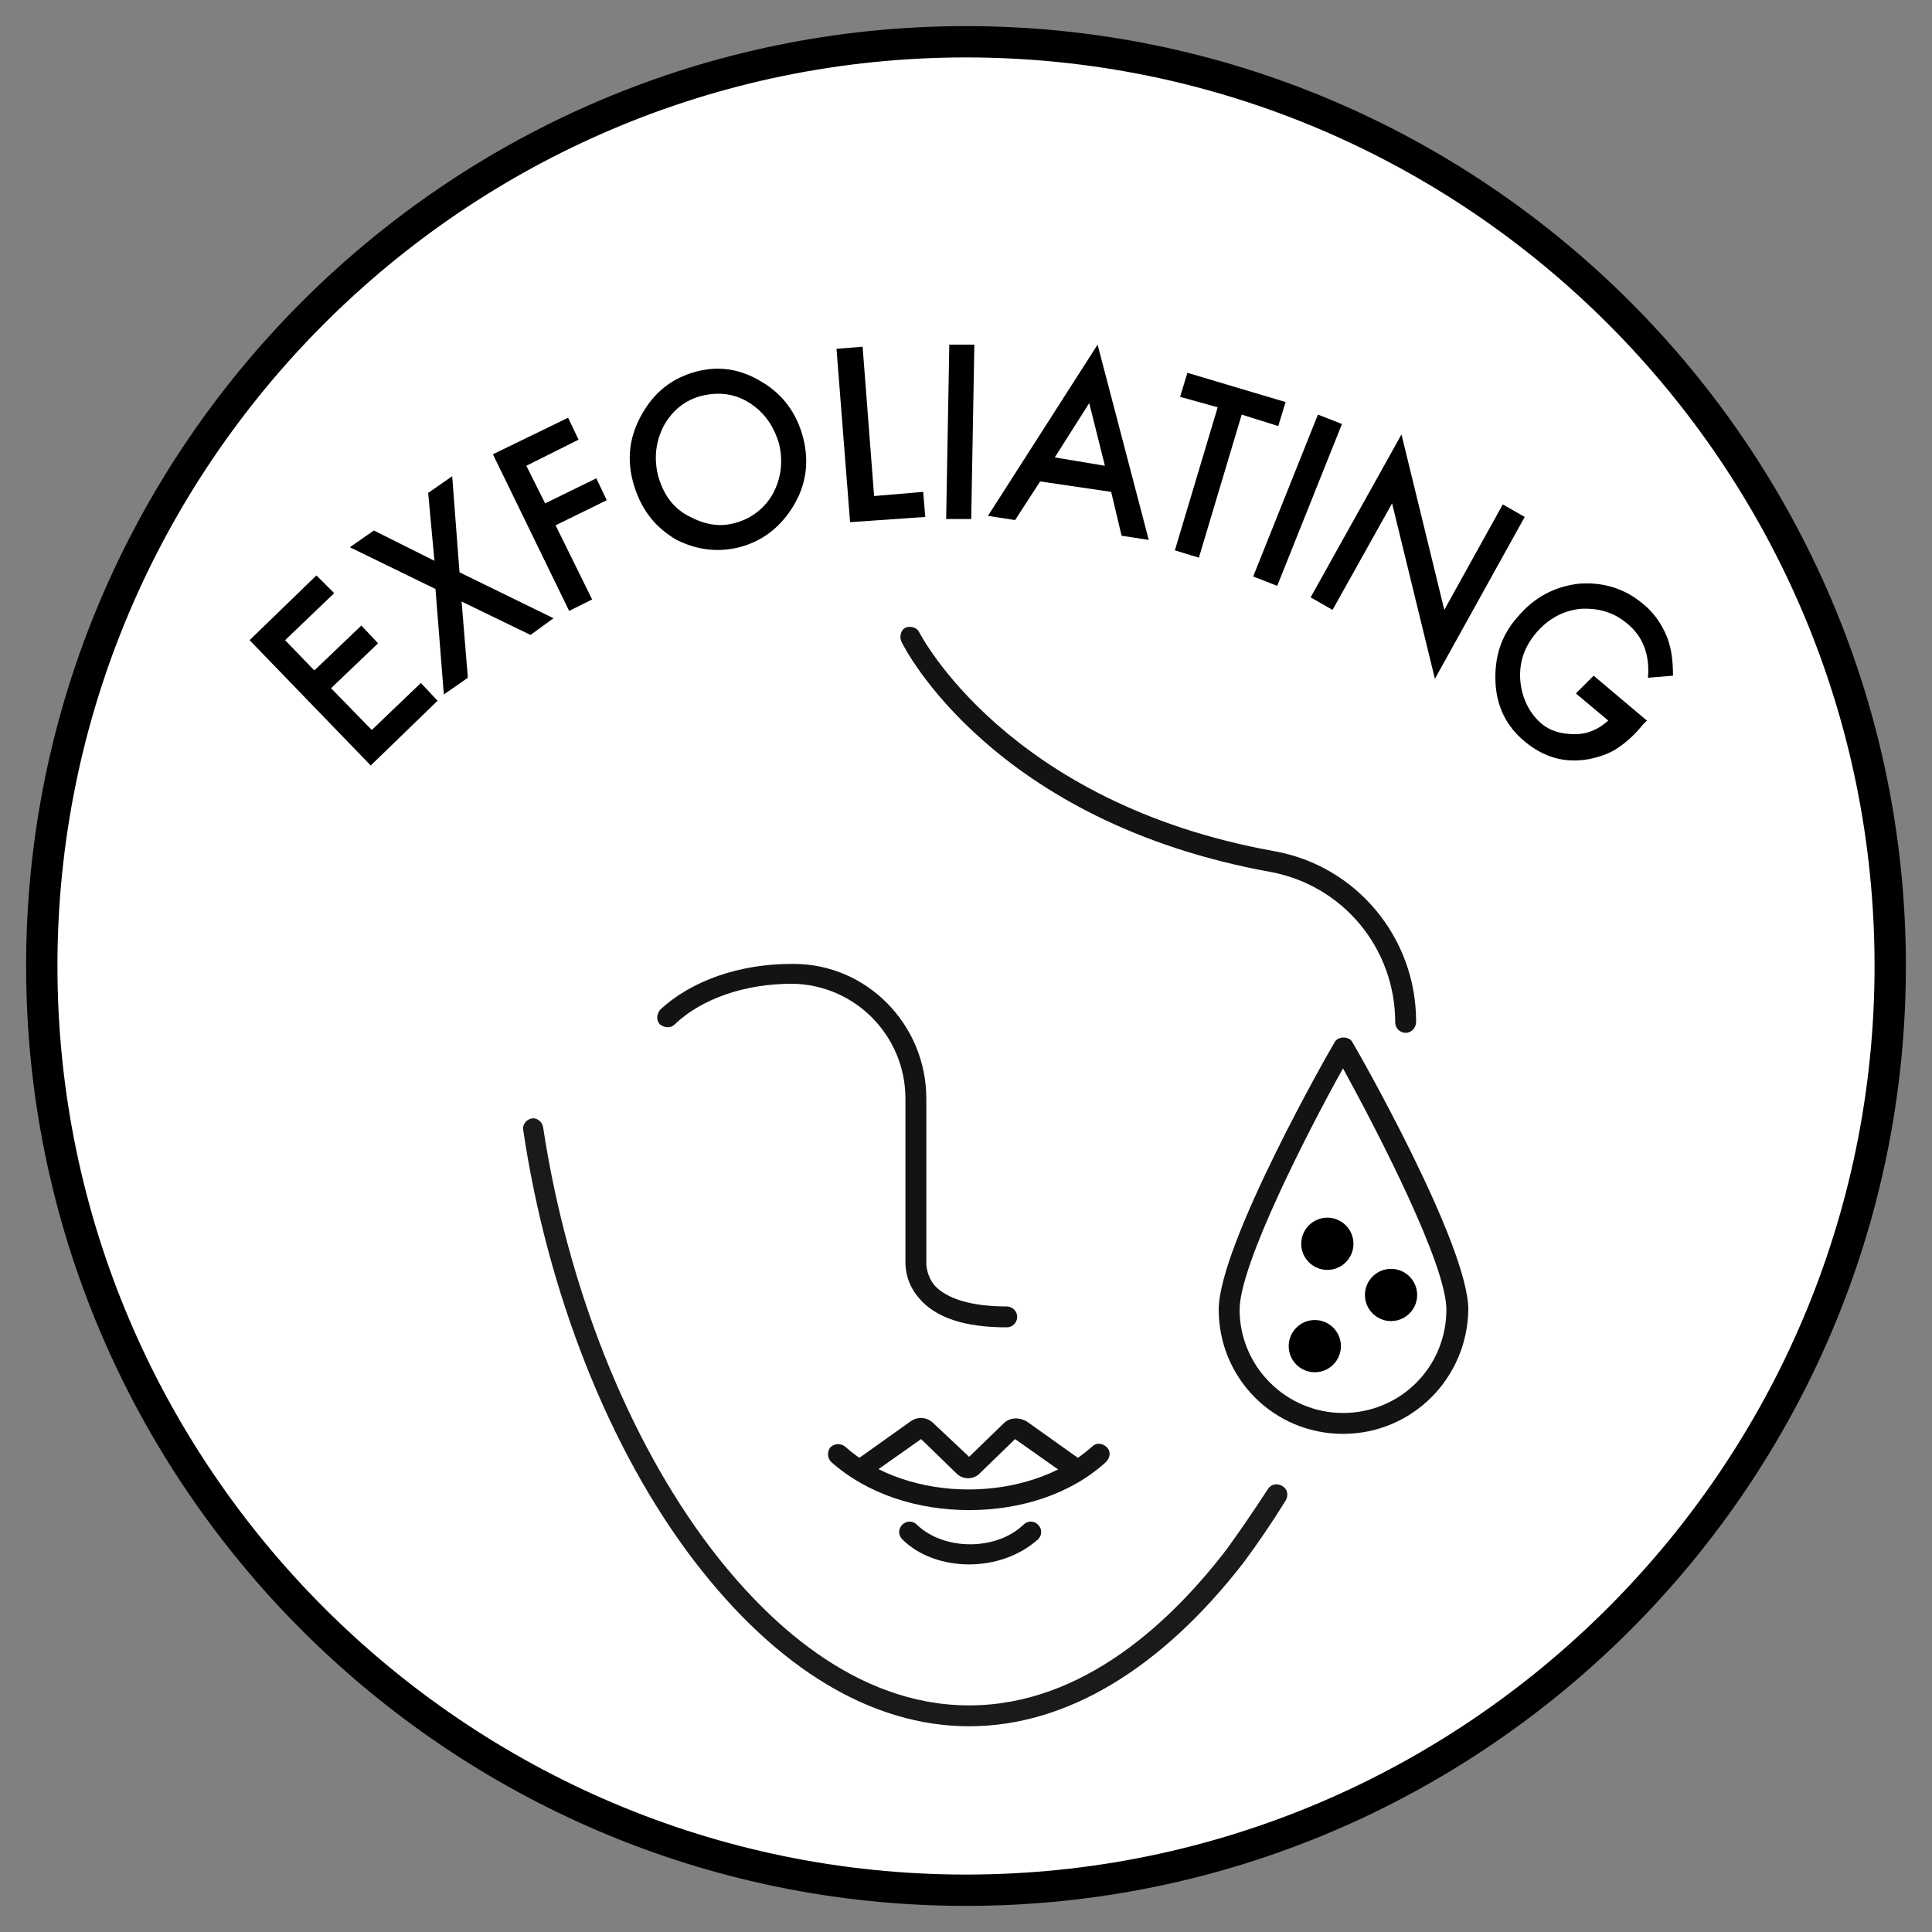 <?xml version="1.0" encoding="utf-8"?>
<!-- Generator: Adobe Illustrator 25.4.1, SVG Export Plug-In . SVG Version: 6.00 Build 0)  -->
<svg version="1.1" id="Layer_1" xmlns="http://www.w3.org/2000/svg" xmlns:xlink="http://www.w3.org/1999/xlink" x="0px" y="0px"
	 viewBox="0 0 185 185" style="enable-background:new 0 0 185 185;" xml:space="preserve">
<rect x="0" y="0" width="185" height="185" fill="#808080" stroke="none"/>
<style type="text/css">
	.st0{fill:#FFFFFF;}
	.st1{fill:#131313;}
	.st2{fill:#1A1A1A;}
</style>
<g>
	<circle class="st0" cx="92.5" cy="92.5" r="88.5"/>
	<path d="M92.5,182.5c-49.6,0-90-40.4-90-90s40.4-90,90-90s90,40.4,90,90S142.1,182.5,92.5,182.5z M92.5,5.5c-48,0-87,39.1-87,87
		s39.1,87,87,87s87-39.1,87-87S140.5,5.5,92.5,5.5z"/>
</g>
<g>
	<g>
		<path d="M32,56.8l-4.7,4.5l2.8,2.9l4.5-4.3l1.6,1.7l-4.5,4.3l3.9,4l4.7-4.5l1.6,1.7l-6.4,6.2l-11.6-12l6.4-6.2L32,56.8z"/>
	</g>
	<g>
		<path d="M41.7,56.4l-8.2-4l2.3-1.6l5.8,2.9L41,47.2l2.3-1.6l0.7,9.2l9,4.4l-2.2,1.6l-6.6-3.2l0.6,7.3l-2.3,1.6L41.7,56.4z"/>
	</g>
	<g>
		<path d="M55.4,42.1l-5,2.5l1.8,3.6l4.9-2.4l1,2.1l-4.9,2.4l3.5,7.1l-2.2,1.1l-7.3-15l7.2-3.5L55.4,42.1z"/>
	</g>
	<g>
		<path d="M60.6,46.1c-0.6-2.3-0.3-4.4,0.9-6.5c1.2-2.1,2.9-3.4,5.1-4c2.2-0.6,4.3-0.3,6.4,1c2,1.2,3.3,3,3.9,5.3
			c0.6,2.3,0.3,4.5-0.9,6.5c-1.2,2-2.9,3.4-5.2,4c-2,0.5-4,0.3-6-0.7C62.7,50.5,61.3,48.7,60.6,46.1z M63,45.5
			c0.5,1.8,1.4,3.1,2.9,3.9c1.5,0.8,2.9,1.1,4.4,0.7c1.6-0.4,2.9-1.4,3.7-2.8c0.8-1.5,1-3.1,0.6-4.8c-0.5-1.7-1.4-3-2.8-3.9
			c-1.4-0.9-2.9-1.1-4.6-0.7c-1.6,0.4-2.8,1.4-3.6,2.8C62.8,42.2,62.6,43.8,63,45.5z"/>
	</g>
	<g>
		<path d="M82.6,33.2l1.1,14.3l4.7-0.4l0.2,2.4l-7.2,0.5l-1.3-16.6L82.6,33.2z"/>
	</g>
	<g>
		<path d="M93.3,33L93,49.7l-2.4,0l0.3-16.7L93.3,33z"/>
	</g>
	<g>
		<path d="M106.4,47.1l-6.8-1l-2.4,3.7l-2.6-0.4L105.1,33l4.9,18.7l-2.6-0.4L106.4,47.1z M105.8,44.6l-1.5-6l-3.3,5.2L105.8,44.6z"
			/>
	</g>
	<g>
		<path d="M118.9,39.7l-4.1,13.7l-2.3-0.7l4.1-13.7L113,38l0.7-2.3l9.4,2.8l-0.7,2.3L118.9,39.7z"/>
	</g>
	<g>
		<path d="M128.5,40.6l-6.2,15.5l-2.3-0.9l6.2-15.5L128.5,40.6z"/>
	</g>
	<g>
		<path d="M125.5,57.2l8.7-15.6l4.1,16.8l5.6-10.1l2.1,1.2L137.4,65l-4.1-16.8l-5.7,10.2L125.5,57.2z"/>
	</g>
	<g>
		<path d="M152.6,64.7l5.1,4.3l-0.4,0.4c-0.8,1-1.6,1.7-2.5,2.3c-0.8,0.5-1.7,0.8-2.7,1c-2.3,0.4-4.3-0.2-6.1-1.7
			c-1.7-1.4-2.7-3.3-2.8-5.7c-0.1-2.3,0.5-4.4,2.1-6.2c1.6-1.9,3.5-2.9,5.8-3.2c2.3-0.2,4.4,0.4,6.2,1.9c1,0.8,1.7,1.8,2.2,2.9
			c0.5,1.1,0.7,2.4,0.7,4l-2.4,0.2c0.2-2.2-0.5-4-2-5.2c-1.3-1.1-2.8-1.5-4.5-1.4c-1.7,0.2-3.1,1-4.2,2.3c-1.2,1.4-1.7,3-1.5,4.8
			c0.2,1.6,0.9,2.9,1.9,3.8c0.9,0.8,2,1.1,3.3,1.1c1.3,0,2.3-0.5,3.2-1.3l-3.1-2.6L152.6,64.7z"/>
	</g>
</g>
<g>
	<g>
		<g>
			<g>
				<path class="st1" d="M128.6,137.3c-6.6,0-11.9-5.3-11.9-11.9c0-6.2,10.6-24.8,11.1-25.6c0.3-0.6,1.4-0.6,1.7,0
					c0.5,0.8,11.1,19.4,11.1,25.6C140.5,132,135.2,137.3,128.6,137.3z M128.6,102.3c-3.4,6.1-9.9,18.8-9.9,23.1
					c0,5.5,4.5,9.9,9.9,9.9c5.5,0,9.9-4.4,9.9-9.9C138.5,121.1,132,108.5,128.6,102.3z"/>
			</g>
		</g>
		<g>
			<path class="st1" d="M134.6,98.9c-0.5,0-1-0.4-1-1c0-7.1-5-13.1-11.9-14.4c-26.6-4.8-35.1-21.4-35.4-22.1c-0.2-0.5,0-1.1,0.4-1.3
				c0.5-0.2,1.1,0,1.3,0.4c0.1,0.2,8.4,16.4,34,21c7.9,1.4,13.6,8.3,13.6,16.3C135.6,98.5,135.1,98.9,134.6,98.9z"/>
		</g>
		<g>
			<path class="st1" d="M96.4,127.1c-4,0-6.8-0.9-8.4-2.8c-1.4-1.6-1.3-3.3-1.3-3.7v-15.4c0-6-4.8-10.9-10.8-11l-0.1,0
				c-4.4,0-8.6,1.4-11.2,3.9c-0.4,0.4-1,0.3-1.4,0c-0.4-0.4-0.3-1,0-1.4c3-2.8,7.6-4.4,12.6-4.4l0.2,0c7,0,12.7,5.8,12.7,12.9v15.5
				c0,0,0,0.1,0,0.1c0,0-0.1,1.2,0.8,2.3c1.2,1.3,3.6,2,6.9,2c0.5,0,1,0.4,1,1C97.4,126.7,96.9,127.1,96.4,127.1z"/>
		</g>
		<g>
			<g>
				<path class="st1" d="M82.6,141.6c-0.3,0-0.6-0.1-0.8-0.4c-0.3-0.4-0.2-1.1,0.2-1.4l5.2-3.7c0.7-0.5,1.6-0.4,2.2,0.2l3.4,3.2
					l3.3-3.2c0.6-0.6,1.5-0.6,2.2-0.2l5.2,3.7c0.4,0.3,0.5,0.9,0.2,1.4c-0.3,0.4-0.9,0.5-1.4,0.2l-5.1-3.6l-3.4,3.3
					c-0.6,0.6-1.6,0.6-2.2,0l-3.4-3.3l-5.1,3.6C83,141.6,82.8,141.6,82.6,141.6z"/>
			</g>
			<g>
				<path class="st1" d="M92.8,149.8c-2.4,0-4.8-0.8-6.4-2.4c-0.4-0.4-0.4-1,0-1.4c0.4-0.4,1-0.4,1.4,0c2.6,2.5,7.6,2.5,10.2,0
					c0.4-0.4,1-0.4,1.4,0c0.4,0.4,0.4,1,0,1.4C97.6,149,95.2,149.8,92.8,149.8z"/>
			</g>
			<g>
				<path class="st1" d="M92.8,144.6c-4.9,0-9.7-1.5-13.2-4.6c-0.4-0.4-0.4-1-0.1-1.4c0.4-0.4,1-0.4,1.4-0.1
					c6.1,5.5,17.6,5.5,23.7,0c0.4-0.4,1-0.3,1.4,0.1c0.4,0.4,0.3,1-0.1,1.4C102.5,143.1,97.7,144.6,92.8,144.6z"/>
			</g>
		</g>
		<g>
			<path class="st2" d="M92.8,165.3c-9.3,0-18.4-5.5-26.3-15.8c-8.2-10.7-14.1-25.8-16.4-41.3c-0.1-0.5,0.3-1,0.8-1.1
				c0.5-0.1,1,0.3,1.1,0.8c2.3,15.2,8.1,29.9,16.1,40.4c5.2,6.8,13.7,15,24.7,15c11,0,19.5-8.2,24.7-15c1.3-1.8,2.6-3.7,3.9-5.7
				c0.3-0.5,0.9-0.6,1.4-0.3c0.5,0.3,0.6,0.9,0.3,1.4c-1.3,2.1-2.6,4-4,5.9C111.2,159.8,102.1,165.3,92.8,165.3z"/>
		</g>
	</g>
</g>
<g>
	<g>
		<circle cx="127.1" cy="119.1" r="2.5"/>
	</g>
	<g>
		<circle cx="133.2" cy="124" r="2.5"/>
	</g>
	<g>
		<circle cx="125.9" cy="128.9" r="2.5"/>
	</g>
</g>
</svg>

